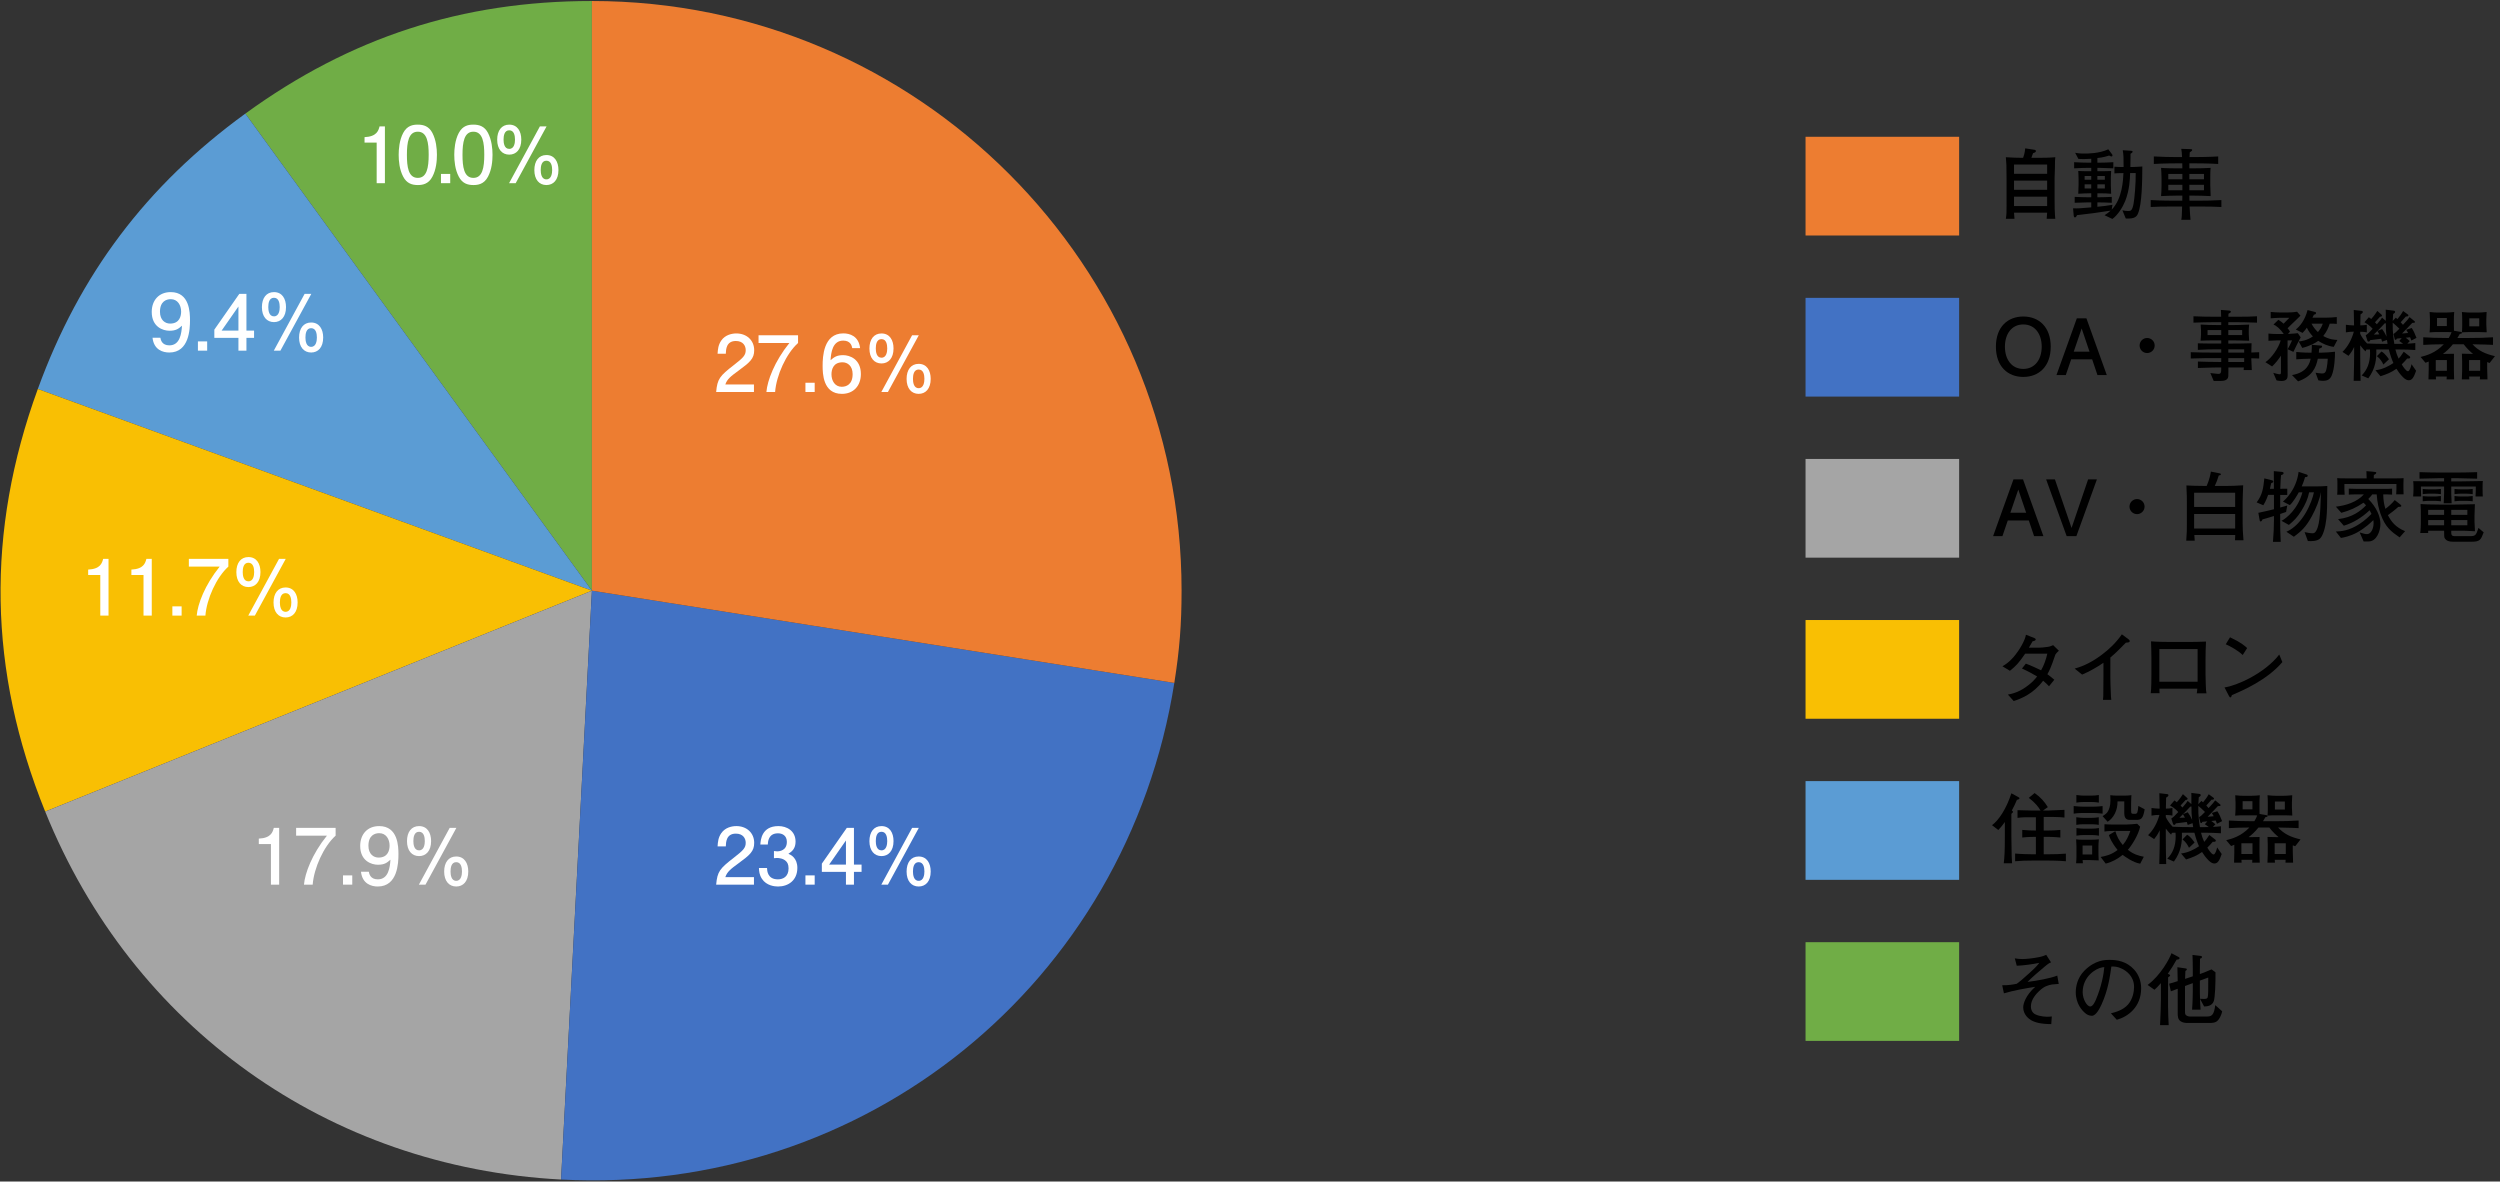 <?xml version="1.0" encoding="UTF-8"?>
<!-- Generated by Pixelmator Pro 3.6.5 -->
<svg width="438" height="207" viewBox="0 0 438 207" xmlns="http://www.w3.org/2000/svg">
    <rect x="0" y="0" width="438" height="207" fill="#333333" stroke="none"/>
    <g id="7">
        <g id="g1">
            <g id="g2">
                <path id="path1" fill="#70ad46" stroke="none" d="M 103.703 103.487 L 42.98 19.906 C 61.397 6.527 80.938 0.177 103.703 0.177 L 103.703 103.487 Z"/>
            </g>
        </g>
        <g id="g3">
            <g id="g4">
                <path id="path2" fill="#5b9cd4" stroke="none" d="M 103.703 103.487 L 6.625 68.154 C 13.943 48.048 25.669 32.485 42.98 19.906 L 103.703 103.487 Z"/>
            </g>
        </g>
        <g id="g5">
            <g id="g6">
                <path id="path3" fill="#f9bf03" stroke="none" d="M 103.703 103.487 L 7.917 142.188 C -2.064 117.481 -2.487 93.192 6.625 68.154 L 103.703 103.487 Z"/>
            </g>
        </g>
        <g id="g7">
            <g id="g8">
                <path id="path4" fill="#a5a5a5" stroke="none" d="M 103.703 103.487 L 98.297 206.654 C 57.557 204.521 23.199 180.012 7.917 142.188 L 103.703 103.487 Z"/>
            </g>
        </g>
        <g id="g9">
            <g id="g10">
                <path id="path5" fill="#4272c4" stroke="none" d="M 103.703 103.487 L 205.74 119.648 C 197.394 172.339 151.57 209.447 98.297 206.654 L 103.703 103.487 Z"/>
            </g>
        </g>
        <g id="g11">
            <g id="g12">
                <path id="path6" fill="#ed7d31" stroke="none" d="M 103.703 103.487 L 103.703 0.177 C 160.76 0.177 207.012 46.431 207.012 103.487 C 207.012 109.364 206.66 113.843 205.741 119.648 L 103.703 103.487 Z"/>
            </g>
        </g>
        <g id="g13"/>
    </g>
    <g id="4">
        <path id="path7" fill="#4272c4" stroke="none" d="M 316.332 52.185 L 343.24 52.185 L 343.24 69.481 L 316.332 69.481 Z"/>
        <g id="g14">
            <path id="path8" fill="#000000" stroke="none" d="M 354.478 66.038 C 351.793 66.038 349.682 64.239 349.682 60.738 C 349.682 57.237 351.793 55.453 354.478 55.453 C 357.216 55.453 359.287 57.278 359.287 60.738 C 359.286 64.199 357.216 66.038 354.478 66.038 Z M 354.478 56.843 C 352.448 56.843 351.262 58.504 351.262 60.739 C 351.262 62.974 352.448 64.635 354.478 64.635 C 356.521 64.635 357.707 62.973 357.707 60.739 C 357.707 58.505 356.521 56.843 354.478 56.843 Z"/>
            <path id="path9" fill="#000000" stroke="none" d="M 367.474 65.711 L 366.547 62.959 L 362.869 62.959 L 361.929 65.711 L 360.294 65.711 L 363.863 55.767 L 365.539 55.767 L 369.108 65.711 L 367.474 65.711 Z M 364.708 57.551 L 363.318 61.611 L 366.084 61.611 L 364.708 57.551 Z"/>
            <path id="path10" fill="#000000" stroke="none" d="M 377.5 60.534 C 377.5 61.269 376.9 61.855 376.179 61.855 C 375.444 61.855 374.858 61.255 374.858 60.534 C 374.858 59.799 375.458 59.213 376.179 59.213 C 376.887 59.213 377.5 59.785 377.5 60.534 Z"/>
            <path id="path11" fill="#000000" stroke="none" d="M 394.434 62.769 L 394.434 62.987 C 394.434 63.246 394.489 64.445 394.516 64.84 L 393.085 64.84 C 393.112 64.622 393.112 64.554 393.126 64.377 L 390.415 64.377 C 390.401 64.622 390.429 65.712 390.401 65.93 C 390.333 66.679 389.515 66.734 389.147 66.734 L 387.839 66.734 L 387.253 65.358 C 387.472 65.372 388.439 65.508 388.643 65.508 C 389.161 65.508 389.161 65.222 389.161 64.377 C 388.29 64.377 387.69 64.377 385.074 64.473 L 385.074 63.342 C 385.838 63.369 387.418 63.423 389.161 63.423 L 389.161 62.742 L 387.771 62.742 C 386.75 62.742 386.014 62.742 383.821 62.81 L 383.821 61.706 C 385.142 61.773 386.927 61.773 387.771 61.773 L 389.161 61.773 L 389.161 61.202 L 388.126 61.202 C 387.077 61.202 386.682 61.216 385.061 61.297 L 385.061 60.152 C 385.333 60.152 385.443 60.152 386.464 60.179 C 386.914 60.193 387.568 60.193 388.167 60.193 L 389.161 60.193 L 389.161 59.634 L 388.508 59.634 C 387.159 59.634 386.532 59.648 385.538 59.689 C 385.578 59.389 385.619 58.695 385.619 58.613 L 385.619 57.919 C 385.619 57.796 385.565 56.992 385.552 56.856 C 386.45 56.91 387.24 56.951 388.575 56.951 L 389.161 56.951 L 389.161 56.447 L 387.976 56.447 C 386.749 56.447 385.524 56.488 384.297 56.529 L 384.297 55.412 C 385.673 55.467 386.545 55.494 387.976 55.494 L 389.147 55.494 C 389.147 55.248 389.107 54.458 389.107 54.295 L 390.591 54.417 C 390.741 54.431 390.85 54.513 390.85 54.622 C 390.85 54.771 390.605 54.881 390.428 54.962 C 390.414 55.316 390.414 55.344 390.414 55.494 L 391.722 55.494 C 393.398 55.494 394.406 55.48 395.427 55.412 L 395.427 56.529 C 393.792 56.474 392.621 56.447 391.722 56.447 L 390.401 56.447 L 390.401 56.951 L 390.905 56.951 C 391.681 56.951 392.172 56.951 394.051 56.869 C 393.997 57.319 393.984 57.782 393.984 57.823 L 393.984 58.572 C 393.984 58.654 394.038 59.512 394.051 59.703 C 392.553 59.648 391.899 59.635 390.728 59.635 L 390.401 59.635 L 390.401 60.194 L 390.905 60.194 C 391.872 60.194 392.908 60.194 394.474 60.139 C 394.447 61.134 394.433 61.501 394.433 61.76 C 394.815 61.747 395.427 61.734 395.809 61.706 L 395.809 62.81 C 395.592 62.81 394.624 62.782 394.434 62.769 Z M 389.161 57.823 L 386.764 57.823 L 386.764 58.709 L 389.161 58.709 L 389.161 57.823 Z M 392.826 57.823 L 390.401 57.823 L 390.401 58.709 L 392.826 58.709 L 392.826 57.823 Z M 393.181 61.202 L 390.402 61.202 L 390.402 61.773 L 393.181 61.773 L 393.181 61.202 Z M 393.181 62.741 L 390.402 62.741 L 390.402 63.422 L 393.181 63.422 L 393.181 62.741 Z"/>
            <path id="path12" fill="#000000" stroke="none" d="M 402.58 60.058 L 402.308 60.603 C 402.131 60.957 401.94 61.393 401.804 61.652 L 400.796 61.189 C 401.109 60.63 401.3 60.249 401.572 59.635 L 400.782 59.635 L 400.782 63.028 C 400.782 63.464 400.809 65.384 400.796 65.78 C 400.782 66.134 400.755 66.747 399.72 66.747 C 399.693 66.747 399.079 66.72 398.848 66.639 L 398.276 65.317 C 398.384 65.358 399.175 65.576 399.407 65.576 C 399.625 65.576 399.625 65.454 399.625 65.031 L 399.625 62.306 C 399.243 62.878 398.739 63.574 398.072 64.201 L 396.9 63.451 C 397.976 62.743 399.202 60.972 399.584 59.637 L 398.943 59.637 C 398.684 59.637 397.69 59.678 397.431 59.705 L 397.431 58.438 C 397.88 58.479 398.248 58.519 398.929 58.519 L 400.115 58.519 C 399.529 57.648 398.794 57.035 398.317 56.858 L 399.175 56.027 C 399.556 56.245 399.883 56.531 400.087 56.708 C 400.251 56.545 400.959 55.836 401.096 55.673 L 399.624 55.673 C 399.147 55.673 398.316 55.728 397.826 55.769 L 397.826 54.652 C 398.411 54.706 398.997 54.747 399.583 54.747 L 400.673 54.747 C 401.163 54.747 401.831 54.72 402.444 54.611 L 403.043 55.305 C 402.907 55.442 402.335 56 402.212 56.122 L 401.694 56.612 C 401.613 56.68 401.313 56.98 401.245 57.049 L 400.782 57.512 C 401.027 57.798 401.054 57.825 401.204 58.112 L 400.85 58.507 C 401.995 58.44 402.118 58.426 402.58 58.371 L 403.084 59.106 C 403.043 59.199 402.662 59.894 402.58 60.058 Z M 408.52 65.779 C 408.22 66.473 407.785 66.718 406.981 66.718 C 406.885 66.718 406.518 66.718 406.177 66.637 L 405.687 65.302 C 405.877 65.328 406.518 65.438 406.817 65.438 C 407.281 65.438 407.417 65.22 407.512 64.961 C 407.553 64.852 407.757 64.171 407.825 62.849 L 406.081 62.849 C 405.754 64.484 405.06 65.955 402.621 66.814 L 401.558 65.71 C 404.283 65.247 404.677 63.53 404.828 62.849 L 404.583 62.849 C 403.752 62.849 402.962 62.904 402.308 62.958 L 402.308 61.664 C 403.412 61.786 404.515 61.786 404.556 61.786 L 404.978 61.786 C 405.033 61.078 405.033 60.737 405.033 60.41 L 406.477 60.533 C 406.708 60.547 406.831 60.533 406.831 60.71 C 406.831 60.901 406.613 60.982 406.313 61.092 C 406.286 61.446 406.272 61.582 406.259 61.786 L 406.695 61.786 C 407.499 61.786 408.302 61.705 409.092 61.623 C 409.105 62.482 409.01 64.621 408.52 65.779 Z M 408.874 60.766 C 407.894 60.658 406.98 60.248 406.149 59.717 C 405.727 60.044 404.759 60.603 403.356 60.956 L 402.73 59.826 C 403.166 59.785 404.132 59.676 405.222 58.94 C 404.936 58.64 404.473 58.095 404.159 57.414 C 403.928 57.755 403.723 58 403.41 58.327 L 402.224 57.727 C 402.906 57.196 403.819 56.147 404.282 54.322 L 405.562 54.649 C 405.685 54.676 405.766 54.703 405.766 54.853 C 405.766 55.071 405.521 55.112 405.399 55.125 C 405.358 55.207 405.221 55.479 405.14 55.656 L 407.469 55.656 C 408.11 55.656 408.763 55.615 409.404 55.547 L 409.404 56.746 C 408.955 56.705 408.859 56.705 408.165 56.705 C 407.96 57.346 407.66 58.095 407.034 58.871 C 408.165 59.512 409.077 59.539 409.513 59.553 L 408.874 60.766 Z M 404.978 56.706 C 405.25 57.224 405.578 57.686 406.095 58.178 C 406.491 57.728 406.763 57.265 406.953 56.706 L 404.978 56.706 Z"/>
            <path id="path13" fill="#000000" stroke="none" d="M 422.47 59.662 C 422.429 59.54 422.415 59.499 422.252 59.09 C 421.815 59.131 421.775 59.145 421.476 59.172 C 421.639 59.281 421.871 59.458 422.198 59.758 L 421.762 60.207 C 422.239 60.193 422.701 60.152 423.164 60.099 L 423.164 61.325 C 422.429 61.257 421.08 61.229 420.304 61.229 L 419.677 61.229 C 419.814 61.801 419.963 62.251 420.236 62.837 C 420.481 62.565 420.659 62.359 421.135 61.624 L 422.198 62.455 C 422.239 62.496 422.266 62.537 422.266 62.618 C 422.266 62.877 421.857 62.823 421.735 62.809 C 421.476 63.109 421.176 63.476 420.781 63.844 C 420.904 64.048 421.504 65.042 421.871 65.042 C 422.143 65.042 422.389 64.361 422.498 63.803 L 423.302 64.961 C 422.906 66.118 422.594 66.623 422.022 66.623 C 421.736 66.623 421.436 66.5 421.013 66.092 C 420.482 65.561 420.128 65.042 419.856 64.607 C 418.929 65.261 418.208 65.547 417.063 65.915 L 416.177 64.866 C 417.404 64.744 418.602 64.103 419.324 63.599 C 419.133 63.19 418.793 62.318 418.52 61.228 L 416.327 61.228 C 416.381 62.876 416.204 64.539 414.924 66.283 L 413.766 65.779 C 414.693 64.839 415.238 63.64 415.238 61.814 C 415.238 61.569 415.224 61.392 415.211 61.228 C 415.115 61.228 414.693 61.242 414.584 61.242 L 414.435 61.569 C 414.189 61.324 413.89 61.024 413.508 60.506 L 413.508 62.236 C 413.508 63.734 413.535 65.219 413.576 66.717 L 412.363 66.717 C 412.431 64.102 412.445 63.298 412.445 62.195 L 412.445 60.792 C 412.091 61.541 411.818 61.909 411.464 62.345 L 410.401 61.651 C 411.396 60.683 412.022 59.444 412.39 58.109 C 412.008 58.109 411.463 58.136 411 58.231 L 411 56.896 C 411.286 56.951 411.981 57.005 412.227 57.005 L 412.431 57.005 C 412.417 56.092 412.404 55.207 412.376 54.308 L 413.807 54.471 C 413.903 54.485 413.97 54.553 413.97 54.649 C 413.97 54.771 413.915 54.867 413.562 55.085 C 413.535 56.23 413.535 56.365 413.521 57.006 C 413.67 57.006 414.229 56.992 414.666 56.897 L 414.666 58.232 C 414.188 58.124 413.617 58.124 413.508 58.124 L 413.508 58.492 C 413.712 58.941 414.149 59.608 414.707 60.18 C 415.538 60.235 417.322 60.248 417.771 60.248 L 418.302 60.248 C 418.235 59.826 418.207 59.689 418.194 59.554 L 417.349 59.867 C 417.294 59.677 417.267 59.608 417.185 59.349 C 416.913 59.39 415.564 59.554 415.265 59.594 C 415.169 59.772 415.142 59.854 414.979 59.854 C 414.842 59.854 414.788 59.731 414.774 59.704 L 414.474 58.737 C 414.856 58.492 415.019 58.328 415.687 57.606 C 415.591 57.497 415.087 56.911 414.256 56.461 L 415.019 55.575 C 415.197 55.698 415.291 55.766 415.442 55.888 C 416.042 55.207 416.314 54.771 416.505 54.471 L 417.254 55.139 C 417.295 55.166 417.322 55.207 417.322 55.275 C 417.322 55.48 417.077 55.48 416.981 55.494 C 416.614 55.916 416.15 56.42 416.095 56.461 C 416.204 56.57 416.273 56.638 416.422 56.815 C 417.008 56.161 417.158 55.929 417.335 55.657 L 417.989 56.216 L 417.989 54.703 C 417.989 54.581 417.975 54.472 417.975 54.254 L 419.405 54.431 C 419.446 54.431 419.624 54.458 419.624 54.65 C 419.624 54.786 419.501 54.881 419.283 55.017 C 419.242 55.44 419.215 55.793 419.201 56.23 L 419.746 55.658 C 419.909 55.78 419.95 55.821 420.032 55.903 C 420.4 55.467 420.726 55.031 421.026 54.486 L 421.898 55.127 C 421.953 55.168 421.953 55.195 421.953 55.235 C 421.953 55.385 421.79 55.481 421.517 55.44 C 421.108 55.917 420.7 56.366 420.604 56.461 C 420.726 56.584 420.835 56.706 420.999 56.91 C 421.763 56.093 421.912 55.916 422.157 55.561 L 423.029 56.27 C 423.07 56.297 423.097 56.337 423.097 56.419 C 423.097 56.569 422.919 56.569 422.633 56.569 C 422.538 56.65 422.484 56.718 421.993 57.236 C 421.107 58.149 421.012 58.244 420.835 58.435 C 421.476 58.38 421.543 58.38 421.898 58.339 C 421.735 58.039 421.694 57.971 421.571 57.767 L 422.539 57.467 C 422.852 57.957 423.07 58.394 423.37 59.197 L 422.47 59.662 Z M 416.517 57.986 C 416.149 58.354 416.121 58.368 415.89 58.613 C 416.135 58.613 416.162 58.613 416.858 58.586 C 416.721 58.313 416.639 58.191 416.517 57.986 Z M 417.565 63.872 C 417.388 63.476 417.061 62.877 416.434 62.4 L 417.238 61.583 C 417.838 61.896 418.396 62.728 418.546 62.945 L 417.565 63.872 Z M 418.001 56.638 C 417.961 56.638 417.811 56.652 417.783 56.665 C 417.702 56.747 417.634 56.815 417.034 57.469 C 417.02 57.483 416.612 57.892 416.53 57.973 L 417.347 57.647 C 417.565 57.947 417.81 58.3 418.123 58.996 C 418.015 58.014 418.001 57.741 418.001 56.638 Z M 420.345 59.744 L 420.781 59.24 C 420.577 59.254 420.087 59.308 419.923 59.321 C 419.842 59.485 419.801 59.54 419.705 59.54 C 419.624 59.54 419.569 59.472 419.556 59.417 L 419.338 58.518 C 419.664 58.3 419.746 58.232 420.373 57.592 C 419.977 57.183 419.528 56.802 419.201 56.529 C 419.16 58.272 419.391 59.662 419.487 60.248 L 420.277 60.248 C 420.373 60.248 420.822 60.234 421.026 60.234 C 420.645 59.948 420.549 59.866 420.345 59.744 Z"/>
            <path id="path14" fill="#000000" stroke="none" d="M 436.175 63.6 C 435.916 63.504 435.862 63.477 435.752 63.436 L 435.752 64.499 C 435.752 65.018 435.793 65.943 435.807 66.475 L 434.472 66.475 C 434.486 66.189 434.486 66.162 434.499 65.971 L 432.592 65.971 C 432.606 66.08 432.619 66.367 432.633 66.475 L 431.312 66.475 C 431.352 65.576 431.366 65.385 431.366 64.991 L 431.366 63.206 C 431.366 63.165 431.352 62.443 431.326 61.967 C 432.879 62.008 432.974 62.008 433.273 62.008 C 432.851 61.654 432.21 61.081 431.638 60.319 L 429.744 60.319 C 429.104 61.123 428.464 61.668 428.001 62.008 C 428.573 62.008 428.709 62.008 429.936 61.981 C 429.936 62.103 429.922 62.744 429.922 63.261 L 429.922 64.786 C 429.922 65.386 429.936 65.836 429.963 66.475 L 428.641 66.475 C 428.641 66.407 428.668 66.067 428.668 65.971 L 426.761 65.971 C 426.775 66.271 426.775 66.312 426.788 66.475 L 425.467 66.475 C 425.494 65.93 425.508 65.304 425.508 64.746 L 425.508 63.343 C 425.426 63.384 425.14 63.492 424.949 63.561 L 424.091 62.54 C 425.059 62.295 426.68 61.872 428.151 60.319 C 426.135 60.346 425.89 60.346 424.554 60.427 L 424.554 59.09 C 425.658 59.158 426.911 59.213 428.627 59.213 L 429.023 59.213 C 429.105 59.063 429.364 58.654 429.513 58.192 C 429.2 58.192 428.913 58.178 428.696 58.178 L 427.02 58.178 C 426.707 58.178 426.394 58.178 425.658 58.232 C 425.685 57.851 425.726 57.551 425.726 56.938 L 425.726 55.93 C 425.726 55.548 425.699 55.044 425.671 54.663 C 426.271 54.744 426.829 54.758 427.074 54.758 L 428.491 54.758 C 429.05 54.758 429.608 54.703 429.976 54.663 C 429.921 55.208 429.921 55.767 429.921 55.93 L 429.921 57.006 C 429.921 57.265 429.921 57.578 429.935 57.946 L 431.12 58.15 C 431.298 58.177 431.339 58.272 431.339 58.313 C 431.339 58.436 431.175 58.463 430.957 58.503 C 430.726 58.899 430.657 59.035 430.534 59.212 L 432.66 59.212 C 434.036 59.212 435.412 59.185 436.774 59.089 L 436.774 60.424 C 435.82 60.37 435.547 60.37 433.177 60.316 C 434.24 61.461 435.384 61.992 437.114 62.4 L 436.175 63.6 Z M 428.695 63.082 L 426.747 63.082 L 426.747 64.962 L 428.695 64.962 L 428.695 63.082 Z M 428.682 55.712 L 426.966 55.712 L 426.966 57.129 L 428.682 57.129 L 428.682 55.712 Z M 434.376 58.178 L 432.674 58.178 C 432.21 58.178 431.951 58.192 431.325 58.232 C 431.351 57.906 431.379 57.606 431.379 57.183 L 431.379 55.93 C 431.379 55.576 431.365 55.126 431.325 54.663 C 431.91 54.73 432.455 54.758 432.741 54.758 L 434.172 54.758 C 434.513 54.758 434.813 54.744 435.657 54.663 C 435.63 55.112 435.602 55.589 435.602 55.93 L 435.602 56.829 C 435.602 57.088 435.643 57.755 435.67 58.219 C 435.017 58.191 434.826 58.178 434.376 58.178 Z M 434.526 63.082 L 432.578 63.082 L 432.578 64.962 L 434.526 64.962 L 434.526 63.082 Z M 434.362 55.767 L 432.619 55.767 L 432.619 57.169 L 434.362 57.169 L 434.362 55.767 Z"/>
        </g>
        <path id="path15" fill="#ed7d31" stroke="none" d="M 316.332 23.964 L 343.24 23.964 L 343.24 41.26 L 316.332 41.26 Z"/>
        <g id="g15">
            <path id="path16" fill="#000000" stroke="none" d="M 358.578 38.334 C 358.604 38.075 358.632 37.748 358.659 37.258 L 352.856 37.258 C 352.923 38.184 352.937 38.279 352.937 38.334 L 351.425 38.334 C 351.466 38.007 351.52 37.734 351.533 37.34 C 351.56 36.931 351.547 35.106 351.547 34.724 L 351.547 31.25 C 351.547 28.784 351.52 28.743 351.425 27.545 C 352.869 27.626 353.032 27.64 354.449 27.653 C 354.557 27.367 354.749 26.808 354.816 25.991 L 356.397 26.236 C 356.56 26.263 356.683 26.277 356.683 26.481 C 356.683 26.577 356.656 26.645 356.519 26.713 C 356.464 26.739 356.247 26.821 356.192 26.835 C 356.015 27.298 355.988 27.353 355.892 27.652 L 356.914 27.652 C 357.908 27.652 359.121 27.638 360.088 27.544 C 360.047 28.007 360.02 28.225 360.02 29.478 C 360.02 29.791 360.006 30.432 359.979 30.732 C 359.965 30.868 359.965 31.004 359.965 31.099 L 359.965 34.832 C 359.965 35.404 359.965 36.112 359.979 36.561 C 360.02 37.651 360.047 37.937 360.088 38.332 L 358.578 38.332 Z M 358.659 28.825 L 352.856 28.825 L 352.856 30.446 L 358.659 30.446 L 358.659 28.825 Z M 358.659 31.645 L 352.856 31.645 L 352.856 33.253 L 358.659 33.253 L 358.659 31.645 Z M 358.659 34.451 L 352.856 34.451 L 352.856 36.1 L 358.659 36.1 L 358.659 34.451 Z"/>
            <path id="path17" fill="#000000" stroke="none" d="M 374.585 37.394 C 374.367 37.912 374.054 38.375 372.433 38.28 L 371.847 36.849 C 372.201 36.917 372.514 36.972 372.841 36.972 C 373.305 36.972 373.564 36.917 373.795 35.719 C 373.972 34.765 374.203 32.095 374.176 30.323 L 373.196 30.323 C 373.169 31.372 373.1 33.279 372.338 35.214 C 371.875 36.359 371.044 37.666 370.09 38.361 L 368.714 37.707 C 369.014 37.503 369.341 37.312 369.777 36.903 C 367.244 37.299 366.385 37.407 363.892 37.693 C 363.824 37.871 363.715 38.089 363.538 38.089 C 363.389 38.089 363.334 37.966 363.32 37.83 L 363.198 36.495 C 363.974 36.535 364.519 36.495 366.386 36.331 L 366.386 35.459 L 365.773 35.459 C 365.365 35.459 364.275 35.486 363.485 35.527 L 363.485 34.492 C 364.234 34.533 365.269 34.56 365.773 34.56 L 366.386 34.56 L 366.386 33.865 L 366.127 33.865 C 365.678 33.865 364.547 33.906 364.11 33.947 C 364.137 33.606 364.165 32.775 364.165 32.394 L 364.165 31.372 C 364.165 31.154 364.138 30.215 364.11 29.956 C 364.451 29.983 365.459 29.997 365.868 29.997 L 366.386 29.997 L 366.386 29.411 L 365.745 29.411 C 365.527 29.411 364.451 29.425 363.389 29.492 L 363.389 28.416 C 364.165 28.471 365.242 28.498 365.745 28.498 L 366.386 28.498 L 366.386 27.817 C 365.786 27.843 365.432 27.871 365.092 27.871 C 364.806 27.871 364.41 27.857 364.138 27.844 L 363.566 26.768 C 363.92 26.836 364.383 26.905 365.146 26.905 C 365.828 26.905 367.817 26.891 369.37 26.156 L 370.051 27.054 C 370.078 27.095 370.106 27.163 370.106 27.232 C 370.106 27.327 370.065 27.409 369.929 27.409 C 369.779 27.409 369.588 27.286 369.52 27.246 C 369.302 27.327 368.404 27.613 367.463 27.682 L 367.463 28.499 L 367.912 28.499 C 368.403 28.499 369.466 28.472 370.256 28.417 L 370.256 29.493 C 369.533 29.453 368.376 29.412 367.912 29.412 L 367.463 29.412 L 367.463 29.998 L 367.885 29.998 C 368.471 29.998 369.452 29.984 369.874 29.957 C 369.86 30.229 369.819 30.965 369.819 31.061 L 369.819 32.463 C 369.819 32.695 369.86 33.499 369.874 33.948 C 369.274 33.893 368.676 33.866 367.776 33.866 L 367.463 33.866 L 367.463 34.561 L 367.694 34.561 C 368.171 34.561 369.22 34.534 369.983 34.493 L 369.983 35.528 C 369.274 35.487 368.143 35.46 367.694 35.46 L 367.463 35.46 L 367.463 36.224 C 368.403 36.128 369.316 36.033 370.106 35.883 L 369.97 36.728 C 371.836 34.821 371.972 31.538 372.027 30.325 C 371.251 30.325 370.774 30.352 370.447 30.38 L 370.447 29.208 C 370.843 29.249 371.496 29.263 372.054 29.263 C 372.054 27.697 372.054 27.138 371.905 26.321 L 373.403 26.417 C 373.526 26.431 373.634 26.458 373.634 26.594 C 373.634 26.717 373.416 26.853 373.267 26.948 L 373.267 27.425 C 373.267 27.711 373.24 29.005 373.24 29.264 L 373.512 29.264 C 373.907 29.264 374.602 29.209 375.337 29.169 C 375.32 31.577 375.293 35.691 374.585 37.394 Z M 366.384 30.841 L 365.226 30.841 L 365.226 31.495 L 366.384 31.495 L 366.384 30.841 Z M 366.384 32.299 L 365.226 32.299 L 365.226 33.021 L 366.384 33.021 L 366.384 32.299 Z M 368.768 30.841 L 367.46 30.841 L 367.46 31.495 L 368.768 31.495 L 368.768 30.841 Z M 368.768 32.299 L 367.46 32.299 L 367.46 33.021 L 368.768 33.021 L 368.768 32.299 Z"/>
            <path id="path18" fill="#000000" stroke="none" d="M 385.033 36.182 L 383.617 36.182 C 383.644 36.972 383.712 37.707 383.78 38.511 L 382.159 38.511 C 382.255 38.007 382.255 37.817 382.308 36.182 L 380.959 36.182 C 379.079 36.182 377.962 36.196 376.805 36.264 L 376.805 35.051 C 378.521 35.16 380.755 35.16 380.959 35.16 L 382.335 35.16 C 382.349 34.751 382.349 34.71 382.349 34.274 L 381.232 34.274 C 380.81 34.274 379.23 34.315 378.617 34.355 C 378.658 34.042 378.699 33.198 378.699 32.571 L 378.699 31.154 C 378.699 30.623 378.644 29.711 378.617 29.411 C 379.189 29.478 381.001 29.492 381.151 29.492 L 382.349 29.492 C 382.349 29.179 382.349 28.933 382.335 28.621 L 381.109 28.621 C 381.095 28.621 378.957 28.621 377.349 28.729 L 377.349 27.408 C 378.561 27.49 380.468 27.517 381.109 27.517 L 382.295 27.517 C 382.254 26.672 382.24 26.59 382.158 26.073 L 383.765 26.128 C 383.996 26.142 384.065 26.142 384.065 26.277 C 384.065 26.4 384.024 26.427 383.643 26.7 C 383.629 26.822 383.616 27.245 383.602 27.517 L 384.828 27.517 C 385.128 27.517 387.185 27.503 388.629 27.408 L 388.629 28.729 C 387.049 28.621 384.965 28.621 384.828 28.621 L 383.575 28.621 L 383.575 29.492 L 384.324 29.492 C 385.196 29.492 386.653 29.465 387.307 29.411 C 387.239 29.819 387.239 30.732 387.239 31.209 L 387.239 32.436 C 387.239 32.749 387.28 34.071 387.307 34.356 C 386.735 34.302 384.651 34.275 384.474 34.275 L 383.575 34.275 C 383.575 34.575 383.575 35.051 383.589 35.161 L 385.032 35.161 C 386.422 35.161 387.798 35.134 389.187 35.052 L 389.187 36.265 C 387.99 36.195 386.832 36.182 385.033 36.182 Z M 382.35 30.474 L 379.884 30.474 L 379.884 31.413 L 382.35 31.413 L 382.35 30.474 Z M 382.35 32.381 L 379.884 32.381 L 379.884 33.334 L 382.35 33.334 L 382.35 32.381 Z M 386.137 30.474 L 383.576 30.474 L 383.576 31.413 L 386.137 31.413 L 386.137 30.474 Z M 386.137 32.381 L 383.576 32.381 L 383.576 33.334 L 386.137 33.334 L 386.137 32.381 Z"/>
        </g>
        <path id="path19" fill="#a5a5a5" stroke="none" d="M 316.332 80.407 L 343.24 80.407 L 343.24 97.702 L 316.332 97.702 Z"/>
        <g id="g16">
            <path id="path20" fill="#000000" stroke="none" d="M 356.371 93.932 L 355.444 91.18 L 351.766 91.18 L 350.826 93.932 L 349.191 93.932 L 352.76 83.988 L 354.436 83.988 L 358.005 93.932 L 356.371 93.932 Z M 353.605 85.771 L 352.215 89.831 L 354.981 89.831 L 353.605 85.771 Z"/>
            <path id="path21" fill="#000000" stroke="none" d="M 363.782 93.932 L 362.079 93.932 L 358.482 83.988 L 360.022 83.988 L 362.937 92.502 L 365.838 83.988 L 367.378 83.988 L 363.782 93.932 Z"/>
            <path id="path22" fill="#000000" stroke="none" d="M 375.729 88.755 C 375.729 89.49 375.129 90.076 374.408 90.076 C 373.673 90.076 373.087 89.476 373.087 88.755 C 373.087 88.02 373.687 87.434 374.408 87.434 C 375.116 87.434 375.729 88.006 375.729 88.755 Z"/>
            <path id="path23" fill="#000000" stroke="none" d="M 391.573 94.653 C 391.573 94.504 391.6 93.849 391.614 93.727 L 384.448 93.727 C 384.462 93.876 384.516 94.585 384.516 94.721 L 383.031 94.721 C 383.14 93.141 383.14 93.032 383.14 91.642 L 383.14 88.033 C 383.14 87.038 383.14 86.97 383.058 85.05 C 383.916 85.09 384.706 85.131 385.933 85.131 L 386.614 85.131 C 387.118 83.96 387.268 83.102 387.349 82.625 L 388.916 82.938 C 389.011 82.952 389.093 83.006 389.093 83.088 C 389.093 83.237 388.971 83.265 388.725 83.306 C 388.535 83.947 388.303 84.586 388.031 85.131 L 390.306 85.131 C 391.11 85.131 391.41 85.117 393.003 85.023 C 392.989 85.323 392.948 86.617 392.935 86.876 C 392.935 87.094 392.908 87.503 392.908 87.939 L 392.908 91.63 C 392.908 92.257 392.949 93.551 393.058 94.654 L 391.573 94.654 Z M 391.601 86.33 L 384.408 86.33 L 384.408 88.809 L 391.601 88.809 L 391.601 86.33 Z M 391.601 90.049 L 384.408 90.049 L 384.408 92.597 L 391.601 92.597 L 391.601 90.049 Z"/>
            <path id="path24" fill="#000000" stroke="none" d="M 400.523 89.695 C 400.374 89.762 399.637 89.994 399.488 90.049 L 399.488 91.003 C 399.488 92.27 399.502 93.687 399.584 94.94 L 398.222 94.94 C 398.344 93.51 398.399 92.148 398.399 90.962 L 398.399 90.403 C 397.513 90.675 396.86 90.88 396.382 91.003 C 396.315 91.18 396.246 91.357 396.056 91.357 C 395.974 91.357 395.919 91.344 395.865 91.003 L 395.661 89.845 C 395.879 89.79 396.751 89.614 397.037 89.545 C 397.378 89.477 397.976 89.314 398.399 89.218 L 398.399 86.698 L 397.378 86.698 C 397.31 86.888 397.01 87.788 396.533 88.523 L 395.361 88.019 C 396.41 86.657 396.533 85.457 396.71 83.809 L 398.059 84.15 C 398.155 84.177 398.277 84.232 398.277 84.354 C 398.277 84.518 398.114 84.585 397.91 84.667 C 397.814 85.076 397.76 85.349 397.692 85.634 L 398.386 85.634 C 398.386 83.196 398.386 83.019 398.372 82.542 L 399.816 82.678 C 399.938 82.692 400.088 82.733 400.088 82.897 C 400.088 83.074 399.924 83.156 399.638 83.251 C 399.571 83.905 399.571 84.109 399.502 85.635 C 399.706 85.635 400.551 85.622 400.728 85.622 L 400.728 86.712 L 399.489 86.712 L 399.489 88.918 C 399.679 88.864 400.552 88.605 400.728 88.564 L 400.523 89.695 Z M 407.58 90.866 C 407.417 92.433 406.994 93.863 406.463 94.353 C 405.932 94.844 404.938 94.831 404.338 94.79 L 403.766 93.224 C 404.216 93.319 404.72 93.428 405.128 93.428 C 405.387 93.428 405.728 93.414 406.082 92.324 C 406.559 90.907 406.6 87.161 406.613 86.261 L 406.6 86.261 C 406.422 87.474 405.755 89.136 405.006 90.498 C 403.943 92.433 403.112 93.113 401.886 94.04 L 400.578 93.168 C 403.479 91.888 405.047 87.991 405.4 86.261 L 404.555 86.261 C 404.365 87.324 403.874 88.4 403.247 89.422 C 402.443 90.73 401.885 91.22 401.013 91.969 L 399.719 91.247 C 400.536 90.851 402.594 89.203 403.384 86.261 L 402.743 86.261 C 402.512 86.698 401.735 88.019 401.177 88.495 L 399.964 87.868 C 400.332 87.623 402.334 85.77 402.716 82.664 L 404.106 83.128 C 404.202 83.155 404.31 83.209 404.31 83.346 C 404.31 83.577 404.051 83.591 403.847 83.591 C 403.643 84.326 403.357 85.008 403.261 85.212 L 406.149 85.212 C 406.64 85.212 406.885 85.198 407.744 85.144 C 407.717 88.769 407.717 89.449 407.58 90.866 Z"/>
            <path id="path25" fill="#000000" stroke="none" d="M 420.413 94.149 C 418.969 93.155 417.892 92.378 417.075 90.035 C 416.762 89.15 416.503 88.087 416.394 86.616 L 415.618 86.616 C 415.481 86.806 415.332 87.024 414.923 87.42 C 416.367 88.892 417.048 90.472 417.048 91.807 C 417.048 93.033 416.381 94.859 415.005 94.859 C 414.801 94.859 414.311 94.873 414.106 94.859 L 413.412 93.278 C 414.039 93.497 414.42 93.578 414.706 93.578 C 415.388 93.578 415.851 92.625 415.851 91.671 C 415.851 91.412 415.824 91.235 415.81 91.126 C 415.456 91.48 414.352 92.529 412.99 93.278 C 411.682 93.987 410.606 94.164 410.13 94.246 L 409.244 93.129 C 410.184 93.088 411.588 92.98 413.386 91.794 C 414.353 91.167 414.993 90.526 415.484 90.036 C 415.335 89.71 415.239 89.546 415.157 89.396 C 413.863 90.622 412.338 91.589 410.635 92.107 L 409.627 90.949 C 412.12 90.663 413.536 89.559 414.531 88.538 C 414.313 88.279 414.19 88.17 414.081 88.075 C 412.801 88.946 411.697 89.437 410.199 89.846 L 409.245 88.77 C 411.003 88.566 412.937 87.966 414.149 86.618 L 412.923 86.618 C 412.269 86.618 411.942 86.632 411.506 86.659 L 411.506 85.61 C 411.983 85.636 412.5 85.65 412.923 85.65 L 417.677 85.65 C 418.127 85.65 418.808 85.65 419.094 85.61 L 419.094 86.659 C 418.549 86.618 418.059 86.618 417.541 86.618 C 417.568 87.667 417.677 88.335 417.922 89.152 C 418.359 88.839 419.121 88.184 419.557 87.612 L 420.32 88.212 C 420.457 88.321 420.716 88.512 420.716 88.621 C 420.716 88.811 420.43 88.811 420.171 88.811 C 419.653 89.315 418.673 90.023 418.359 90.255 C 418.985 91.44 419.68 92.353 421.37 93.061 L 420.413 94.149 Z M 419.813 86.603 C 419.84 86.303 419.854 85.976 419.854 85.69 L 419.854 84.792 L 410.741 84.792 L 410.741 85.745 C 410.741 86.072 410.755 86.372 410.781 86.672 L 409.473 86.672 C 409.514 86.318 409.514 85.908 409.514 85.555 L 409.514 84.765 C 409.514 84.369 409.514 84.152 409.473 83.77 C 409.8 83.797 410.196 83.811 410.986 83.811 L 414.636 83.811 C 414.636 83.552 414.622 83.062 414.595 82.544 L 415.617 82.626 C 416.243 82.68 416.325 82.707 416.325 82.83 C 416.325 82.952 416.203 83.075 415.903 83.211 C 415.889 83.402 415.889 83.607 415.876 83.811 L 419.759 83.811 C 420.208 83.811 420.767 83.811 421.108 83.77 C 421.094 84.166 421.081 84.534 421.081 84.874 L 421.081 85.556 C 421.081 85.787 421.081 86.223 421.108 86.605 L 419.813 86.605 Z"/>
            <path id="path26" fill="#000000" stroke="none" d="M 433.709 86.984 C 433.75 86.602 433.764 85.634 433.764 85.24 L 429.459 85.24 L 429.459 86.507 C 429.459 86.766 429.514 87.938 429.527 88.169 L 428.137 88.169 C 428.178 87.569 428.205 86.752 428.205 86.507 L 428.205 85.24 L 424.144 85.24 C 424.158 85.526 424.158 86.738 424.185 86.984 L 422.782 86.984 C 422.823 86.547 422.85 86.044 422.85 85.485 C 422.85 84.967 422.823 84.599 422.795 84.299 C 424.09 84.313 426.229 84.34 426.678 84.34 L 426.882 84.34 L 428.204 84.34 L 428.204 83.781 L 427.264 83.781 C 426.664 83.781 425.057 83.822 423.899 83.863 L 423.899 82.72 C 424.935 82.761 426.461 82.788 427.264 82.788 L 430.629 82.788 C 431.337 82.788 432.876 82.761 433.993 82.72 L 433.993 83.865 C 432.958 83.824 431.296 83.783 430.629 83.783 L 429.457 83.783 L 429.457 84.342 L 430.982 84.342 C 431.623 84.342 434.429 84.274 434.988 84.274 C 434.961 84.574 434.947 84.819 434.947 85.61 C 434.947 86.427 434.974 86.686 434.988 86.986 L 433.709 86.986 Z M 432.933 94.912 L 429.787 94.912 C 428.983 94.912 428.601 94.708 428.37 94.381 C 428.207 94.163 428.207 93.945 428.207 92.979 L 425.482 92.979 L 425.414 92.979 C 425.4 93.074 425.414 93.346 425.414 93.387 L 424.024 93.387 C 424.106 92.965 424.132 91.902 424.132 91.78 L 424.132 90.5 C 424.132 89.369 424.132 89.083 424.078 88.307 C 424.99 88.348 425.249 88.402 427.497 88.402 L 430.018 88.402 C 430.29 88.402 430.44 88.402 431.735 88.375 C 433.206 88.349 433.37 88.335 433.601 88.335 C 433.601 88.648 433.533 90.147 433.533 90.323 L 433.533 91.44 C 433.533 91.685 433.588 92.775 433.615 93.075 C 431.98 92.98 431.802 92.98 430.863 92.98 L 429.46 92.98 L 429.46 93.347 C 429.46 93.919 429.787 93.933 430.087 93.933 L 432.648 93.933 C 433.738 93.933 433.779 93.81 434.228 92.489 L 435.141 93.265 C 434.622 94.626 434.499 94.912 432.933 94.912 Z M 426.598 86.493 L 425.508 86.493 C 425.318 86.493 424.827 86.52 424.459 86.575 L 424.459 85.662 C 424.786 85.703 425.195 85.73 425.508 85.73 L 426.598 85.73 C 426.653 85.73 427.007 85.73 427.648 85.662 L 427.648 86.575 C 427.334 86.534 426.83 86.493 426.598 86.493 Z M 426.598 87.747 L 425.508 87.747 C 425.318 87.747 424.827 87.774 424.459 87.828 L 424.459 86.916 C 424.786 86.957 425.195 86.984 425.508 86.984 L 426.598 86.984 C 426.653 86.984 427.007 86.984 427.648 86.902 L 427.648 87.828 C 427.334 87.788 426.83 87.747 426.598 87.747 Z M 428.206 89.327 L 425.413 89.327 L 425.413 90.199 L 428.206 90.199 L 428.206 89.327 Z M 428.206 91.111 L 425.413 91.111 L 425.413 92.024 L 428.206 92.024 L 428.206 91.111 Z M 432.279 89.327 L 429.459 89.327 L 429.459 90.199 L 432.279 90.199 L 432.279 89.327 Z M 432.279 91.111 L 429.459 91.111 L 429.459 92.024 L 432.279 92.024 L 432.279 91.111 Z M 432.17 86.493 L 431.08 86.493 C 430.89 86.493 430.398 86.52 430.031 86.575 L 430.031 85.662 C 430.372 85.703 430.78 85.73 431.08 85.73 L 432.17 85.73 C 432.211 85.73 432.592 85.73 433.219 85.662 L 433.219 86.575 C 432.905 86.534 432.401 86.493 432.17 86.493 Z M 432.17 87.747 L 431.08 87.747 C 430.89 87.747 430.398 87.774 430.031 87.828 L 430.031 86.902 C 430.372 86.943 430.78 86.984 431.08 86.984 L 432.17 86.984 C 432.211 86.984 432.592 86.984 433.219 86.902 L 433.219 87.828 C 432.905 87.788 432.401 87.747 432.17 87.747 Z"/>
        </g>
        <path id="path27" fill="#f9bf03" stroke="none" d="M 316.332 108.628 L 343.24 108.628 L 343.24 125.924 L 316.332 125.924 Z"/>
        <g id="g17">
            <path id="path28" fill="#000000" stroke="none" d="M 360.104 114.675 C 359.341 116.95 359.041 117.523 358.701 118.122 C 359.178 118.463 359.477 118.722 359.914 119.089 L 358.987 120.234 C 358.674 119.88 358.32 119.567 357.952 119.267 C 356.208 121.596 354.056 122.413 352.803 122.823 L 351.782 121.692 C 352.422 121.569 353.825 121.31 355.514 119.934 C 356.032 119.526 356.494 119.048 356.904 118.517 C 356.359 118.191 355.446 117.66 354.247 117.127 L 354.929 116.27 C 355.651 116.515 357.258 117.264 357.599 117.441 C 358.117 116.543 358.457 115.547 358.689 114.526 L 354.806 114.526 C 353.676 116.174 353.171 116.706 352.136 117.523 L 350.828 116.733 C 351.359 116.42 352.381 115.82 353.58 114.063 C 353.921 113.573 354.438 112.728 354.738 111.938 C 354.86 111.611 354.901 111.419 354.942 111.202 L 356.426 111.788 C 356.508 111.815 356.658 111.911 356.658 112.033 C 356.658 112.223 356.358 112.319 356.113 112.346 C 356.004 112.509 355.5 113.409 355.459 113.477 L 357.121 113.477 C 357.366 113.477 358.184 113.436 358.81 113.327 C 359.218 113.26 359.504 113.123 359.708 113.028 L 360.717 114.008 C 360.362 114.321 360.294 114.416 360.104 114.675 Z"/>
            <path id="path29" fill="#000000" stroke="none" d="M 372.46 112.591 C 371.111 113.967 370.648 114.43 369.735 115.194 L 369.735 118.844 C 369.735 119.812 369.776 119.934 369.803 121.078 C 369.817 121.923 369.858 122.236 369.899 122.617 L 368.441 122.617 C 368.468 122.331 368.496 122.031 368.496 121.977 C 368.496 121.459 368.523 119.198 368.523 118.735 L 368.523 116.119 C 367.351 116.923 366.097 117.632 364.79 118.19 L 363.482 117.14 C 364.272 116.909 365.92 116.432 368.141 114.784 C 369.531 113.763 370.77 112.55 371.751 111.133 L 372.99 112.06 C 373.072 112.128 373.127 112.223 373.127 112.305 C 373.128 112.563 372.883 112.563 372.46 112.591 Z"/>
            <path id="path30" fill="#000000" stroke="none" d="M 384.87 121.473 C 384.925 121.188 384.925 121.133 384.966 120.657 L 378.331 120.657 C 378.331 120.861 378.331 121.215 378.358 121.447 L 376.805 121.447 C 376.846 121.093 376.913 120.507 376.913 119.676 C 376.927 118.355 376.927 118.204 376.927 118.055 L 376.927 115.221 C 376.927 114.799 376.886 112.715 376.859 112.361 C 377.664 112.443 379.366 112.47 380.211 112.47 L 383.14 112.47 C 384.108 112.47 385.552 112.456 386.492 112.402 C 386.437 113.11 386.41 114.717 386.41 115.481 L 386.41 118.178 C 386.41 118.45 386.451 119.621 386.451 119.866 C 386.465 120.834 386.519 121.161 386.574 121.473 L 384.87 121.473 Z M 385.02 113.722 L 378.318 113.722 L 378.318 119.444 L 385.02 119.444 L 385.02 113.722 Z"/>
            <path id="path31" fill="#000000" stroke="none" d="M 391.028 121.786 C 391.001 121.841 390.932 122.058 390.905 122.099 C 390.879 122.154 390.824 122.181 390.756 122.181 C 390.66 122.181 390.619 122.126 390.47 121.854 L 389.735 120.437 C 391.833 120.151 396.737 118.012 399.325 114.674 L 399.87 115.996 C 397.199 119.144 392.908 120.982 391.028 121.786 Z M 392.922 114.757 C 392.023 113.899 390.619 113.163 389.952 112.877 L 390.701 111.651 C 392.731 112.618 393.344 113.204 393.698 113.545 L 392.922 114.757 Z"/>
        </g>
        <path id="path32" fill="#5b9cd4" stroke="none" d="M 316.332 136.85 L 343.24 136.85 L 343.24 154.146 L 316.332 154.146 Z"/>
        <g id="g18">
            <path id="path33" fill="#000000" stroke="none" d="M 353.36 140.144 C 353.129 140.689 352.87 141.274 352.474 141.997 C 352.651 142.146 352.678 142.16 352.678 142.228 C 352.678 142.31 352.637 142.377 352.392 142.582 L 352.392 146.519 C 352.392 147.391 352.419 149.149 352.447 150.02 C 352.461 150.484 352.488 150.81 352.515 151.247 L 351.057 151.247 C 351.194 150.116 351.247 149.054 351.247 146.629 L 351.247 144.013 C 350.689 144.803 350.376 145.13 350.103 145.416 L 348.999 144.571 C 350.144 143.754 351.532 141.697 352.391 138.986 L 353.618 139.653 C 353.74 139.721 353.808 139.762 353.808 139.858 C 353.81 140.007 353.7 140.034 353.36 140.144 Z M 358.945 150.77 L 356.003 150.77 C 355.023 150.77 354.027 150.796 353.047 150.892 L 353.047 149.543 C 354.068 149.639 355.554 149.666 356.003 149.666 L 356.685 149.666 L 356.685 146.614 C 356.235 146.614 355.186 146.628 354.3 146.736 L 354.3 145.401 C 355.05 145.483 356.099 145.51 356.685 145.51 L 356.685 143.18 L 355.145 143.18 C 355.104 143.18 354.246 143.18 353.469 143.289 L 353.469 141.94 C 354.273 141.967 356.017 142.008 356.099 142.008 L 357.502 142.008 C 357.175 141.408 356.521 140.591 355.444 139.787 L 356.465 138.942 C 357.541 139.691 358.209 140.481 358.781 141.408 L 357.923 142.008 L 358.781 142.008 C 358.985 142.008 361.383 141.899 361.696 141.885 L 361.696 143.234 C 361.301 143.193 360.51 143.126 359.68 143.126 L 358.058 143.126 L 358.058 145.51 L 358.726 145.51 C 359.475 145.51 360.225 145.483 360.974 145.401 L 360.974 146.736 C 360.006 146.628 358.808 146.614 358.726 146.614 L 358.058 146.614 L 358.058 149.666 L 358.944 149.666 C 359.939 149.666 360.933 149.639 361.941 149.557 L 361.941 150.892 C 360.648 150.77 359.055 150.77 358.945 150.77 Z"/>
            <path id="path34" fill="#000000" stroke="none" d="M 366.67 142.432 L 364.994 142.432 C 364.98 142.432 364.054 142.432 363.305 142.555 L 363.305 141.22 C 363.891 141.301 364.736 141.328 364.994 141.328 L 366.67 141.328 C 366.67 141.328 367.65 141.328 368.373 141.22 L 368.373 142.555 C 367.637 142.445 366.725 142.432 366.67 142.432 Z M 367.65 148.263 L 367.65 149.326 C 367.65 149.748 367.65 149.966 367.691 150.743 C 366.887 150.702 366.656 150.688 366.193 150.688 L 364.871 150.688 C 364.871 150.77 364.912 151.137 364.926 151.247 L 363.728 151.247 C 363.782 150.565 363.795 150.498 363.795 150.007 L 363.795 148.331 C 363.795 147.991 363.769 147.323 363.741 147.051 C 364.081 147.119 364.49 147.119 364.871 147.119 L 366.466 147.119 C 366.738 147.119 367.501 147.092 367.719 147.051 C 367.664 147.704 367.65 147.854 367.65 148.263 Z M 366.37 144.407 L 365.076 144.407 C 364.639 144.407 364.19 144.434 363.768 144.516 L 363.768 143.18 C 364.217 143.262 364.871 143.289 365.076 143.289 L 366.37 143.289 C 366.819 143.289 367.269 143.262 367.705 143.18 L 367.705 144.516 C 367.133 144.407 366.425 144.407 366.37 144.407 Z M 366.397 140.511 L 365.089 140.511 C 364.652 140.511 364.217 140.538 363.78 140.62 L 363.78 139.285 C 364.23 139.366 364.884 139.393 365.089 139.393 L 366.397 139.393 C 366.833 139.393 367.283 139.366 367.718 139.285 L 367.718 140.62 C 367.146 140.511 366.438 140.511 366.397 140.511 Z M 366.411 146.301 L 365.103 146.301 C 364.666 146.301 364.231 146.328 363.794 146.41 L 363.794 145.074 C 364.244 145.156 364.898 145.183 365.103 145.183 L 366.411 145.183 C 366.847 145.183 367.297 145.156 367.732 145.074 L 367.732 146.41 C 367.16 146.301 366.466 146.301 366.411 146.301 Z M 366.547 148.14 L 364.871 148.14 L 364.871 149.706 L 366.547 149.706 L 366.547 148.14 Z M 374.966 151.314 C 373.754 151.15 372.201 150.019 371.888 149.774 C 371.016 150.483 370.022 151.042 368.918 151.3 L 368.032 150.142 C 368.945 149.964 369.912 149.76 371.002 148.915 C 369.885 147.539 369.599 146.682 369.477 146.3 L 370.607 145.618 C 370.853 146.517 371.302 147.348 371.916 148.044 C 372.583 147.253 372.91 146.49 373.237 145.578 L 370.389 145.578 C 370.062 145.578 369.231 145.592 368.7 145.686 L 368.7 144.406 C 369.219 144.433 369.736 144.461 370.254 144.461 L 372.447 144.461 C 372.583 144.461 373.292 144.434 373.551 144.406 C 374.191 144.351 374.259 144.338 374.436 144.324 L 374.954 144.842 C 374.628 146.314 373.483 148.125 372.802 148.888 C 373.77 149.665 374.656 149.924 375.595 150.101 L 374.966 151.314 Z M 374.258 143.645 L 373.127 143.645 C 372.664 143.645 372.174 143.467 372.174 142.473 L 372.174 140.403 L 370.988 140.403 C 371.029 141.956 370.294 143.332 369.258 143.972 L 368.373 142.991 C 368.891 142.65 369.149 142.46 369.34 142.092 C 369.503 141.806 369.749 141.221 369.749 140.253 C 369.749 139.953 369.735 139.6 369.722 139.314 C 370.035 139.368 370.58 139.395 370.907 139.395 L 372.175 139.395 C 372.556 139.395 373.046 139.368 373.428 139.314 C 373.414 139.491 373.373 140.131 373.373 140.69 L 373.373 142.066 C 373.373 142.584 373.455 142.584 374.055 142.584 C 374.491 142.584 374.532 142.312 374.641 141.194 L 375.745 141.794 C 375.457 143.494 375.103 143.645 374.258 143.645 Z"/>
            <path id="path35" fill="#000000" stroke="none" d="M 388.412 144.325 C 388.371 144.203 388.357 144.162 388.194 143.753 C 387.757 143.794 387.717 143.808 387.418 143.835 C 387.581 143.944 387.813 144.121 388.14 144.421 L 387.704 144.87 C 388.181 144.856 388.643 144.815 389.107 144.762 L 389.107 145.988 C 388.371 145.92 387.022 145.892 386.246 145.892 L 385.619 145.892 C 385.756 146.464 385.905 146.914 386.178 147.5 C 386.423 147.228 386.601 147.022 387.077 146.287 L 388.14 147.118 C 388.181 147.159 388.208 147.2 388.208 147.281 C 388.208 147.54 387.799 147.486 387.677 147.472 C 387.418 147.772 387.118 148.139 386.723 148.507 C 386.846 148.711 387.446 149.705 387.813 149.705 C 388.085 149.705 388.331 149.024 388.44 148.466 L 389.244 149.624 C 388.848 150.781 388.536 151.286 387.964 151.286 C 387.678 151.286 387.378 151.163 386.955 150.755 C 386.424 150.224 386.07 149.705 385.798 149.27 C 384.871 149.924 384.15 150.21 383.005 150.578 L 382.119 149.529 C 383.346 149.407 384.544 148.766 385.266 148.262 C 385.075 147.853 384.735 146.981 384.462 145.891 L 382.269 145.891 C 382.323 147.539 382.146 149.202 380.866 150.946 L 379.708 150.442 C 380.635 149.502 381.18 148.303 381.18 146.477 C 381.18 146.232 381.166 146.055 381.153 145.891 C 381.057 145.891 380.635 145.905 380.526 145.905 L 380.377 146.232 C 380.131 145.987 379.832 145.687 379.45 145.169 L 379.45 146.899 C 379.45 148.397 379.477 149.882 379.518 151.38 L 378.305 151.38 C 378.373 148.765 378.387 147.961 378.387 146.858 L 378.387 145.455 C 378.033 146.204 377.76 146.572 377.406 147.008 L 376.343 146.314 C 377.338 145.346 377.964 144.107 378.332 142.772 C 377.95 142.772 377.405 142.799 376.942 142.894 L 376.942 141.559 C 377.228 141.614 377.923 141.668 378.169 141.668 L 378.373 141.668 C 378.359 140.755 378.346 139.87 378.318 138.971 L 379.749 139.134 C 379.845 139.148 379.912 139.216 379.912 139.312 C 379.912 139.434 379.857 139.53 379.504 139.748 C 379.477 140.893 379.477 141.028 379.463 141.669 C 379.612 141.669 380.171 141.655 380.608 141.56 L 380.608 142.895 C 380.13 142.787 379.559 142.787 379.45 142.787 L 379.45 143.155 C 379.654 143.604 380.091 144.271 380.649 144.843 C 381.48 144.898 383.264 144.911 383.713 144.911 L 384.244 144.911 C 384.177 144.489 384.149 144.352 384.136 144.217 L 383.291 144.53 C 383.236 144.34 383.209 144.271 383.127 144.012 C 382.855 144.053 381.506 144.217 381.207 144.257 C 381.111 144.435 381.084 144.517 380.921 144.517 C 380.784 144.517 380.73 144.394 380.716 144.367 L 380.416 143.4 C 380.798 143.155 380.961 142.991 381.629 142.269 C 381.533 142.16 381.029 141.574 380.198 141.124 L 380.961 140.238 C 381.139 140.361 381.233 140.429 381.384 140.551 C 381.984 139.87 382.256 139.434 382.447 139.134 L 383.196 139.802 C 383.237 139.829 383.264 139.87 383.264 139.938 C 383.264 140.143 383.019 140.143 382.923 140.157 C 382.556 140.579 382.092 141.083 382.037 141.124 C 382.146 141.233 382.215 141.301 382.364 141.478 C 382.95 140.824 383.1 140.592 383.277 140.32 L 383.931 140.879 L 383.931 139.366 C 383.931 139.244 383.917 139.135 383.917 138.917 L 385.347 139.094 C 385.388 139.094 385.566 139.121 385.566 139.313 C 385.566 139.449 385.443 139.544 385.225 139.68 C 385.184 140.103 385.157 140.456 385.143 140.893 L 385.688 140.321 C 385.851 140.443 385.892 140.484 385.974 140.566 C 386.342 140.13 386.668 139.694 386.968 139.149 L 387.84 139.79 C 387.895 139.831 387.895 139.858 387.895 139.898 C 387.895 140.048 387.732 140.144 387.459 140.103 C 387.05 140.58 386.642 141.029 386.546 141.124 C 386.668 141.247 386.777 141.369 386.941 141.573 C 387.705 140.756 387.854 140.579 388.099 140.224 L 388.971 140.933 C 389.012 140.96 389.039 141 389.039 141.082 C 389.039 141.232 388.861 141.232 388.575 141.232 C 388.48 141.313 388.426 141.381 387.935 141.899 C 387.049 142.812 386.954 142.907 386.777 143.098 C 387.418 143.043 387.485 143.043 387.84 143.002 C 387.677 142.702 387.636 142.634 387.513 142.43 L 388.481 142.13 C 388.794 142.62 389.012 143.057 389.312 143.86 L 388.412 144.325 Z M 382.459 142.649 C 382.091 143.017 382.063 143.031 381.832 143.276 C 382.077 143.276 382.104 143.276 382.8 143.249 C 382.663 142.977 382.581 142.854 382.459 142.649 Z M 383.508 148.535 C 383.331 148.139 383.004 147.54 382.377 147.063 L 383.181 146.246 C 383.781 146.559 384.339 147.391 384.489 147.608 L 383.508 148.535 Z M 383.943 141.301 C 383.903 141.301 383.753 141.315 383.725 141.328 C 383.644 141.41 383.576 141.478 382.976 142.132 C 382.962 142.146 382.554 142.555 382.472 142.636 L 383.289 142.31 C 383.507 142.61 383.752 142.963 384.065 143.659 C 383.957 142.677 383.943 142.404 383.943 141.301 Z M 386.287 144.407 L 386.723 143.903 C 386.519 143.917 386.029 143.971 385.865 143.984 C 385.784 144.148 385.743 144.203 385.647 144.203 C 385.566 144.203 385.511 144.135 385.498 144.08 L 385.28 143.181 C 385.606 142.963 385.688 142.895 386.315 142.255 C 385.919 141.846 385.47 141.465 385.143 141.192 C 385.102 142.935 385.333 144.325 385.429 144.911 L 386.219 144.911 C 386.315 144.911 386.764 144.897 386.968 144.897 C 386.587 144.611 386.491 144.529 386.287 144.407 Z"/>
            <path id="path36" fill="#000000" stroke="none" d="M 402.117 148.263 C 401.858 148.167 401.804 148.14 401.694 148.099 L 401.694 149.162 C 401.694 149.681 401.735 150.606 401.749 151.138 L 400.414 151.138 C 400.428 150.852 400.428 150.825 400.441 150.634 L 398.534 150.634 C 398.548 150.743 398.561 151.03 398.575 151.138 L 397.254 151.138 C 397.294 150.24 397.308 150.048 397.308 149.654 L 397.308 147.869 C 397.308 147.828 397.294 147.106 397.268 146.63 C 398.821 146.671 398.916 146.671 399.215 146.671 C 398.793 146.317 398.152 145.744 397.58 144.982 L 395.686 144.982 C 395.046 145.786 394.406 146.331 393.943 146.671 C 394.515 146.671 394.651 146.671 395.878 146.644 C 395.878 146.766 395.864 147.407 395.864 147.924 L 395.864 149.449 C 395.864 150.049 395.878 150.499 395.905 151.138 L 394.583 151.138 C 394.583 151.07 394.61 150.73 394.61 150.634 L 392.703 150.634 C 392.717 150.934 392.717 150.975 392.73 151.138 L 391.409 151.138 C 391.436 150.593 391.45 149.966 391.45 149.409 L 391.45 148.006 C 391.368 148.047 391.082 148.155 390.891 148.224 L 390.033 147.203 C 391.001 146.958 392.622 146.535 394.093 144.982 C 392.077 145.009 391.832 145.009 390.496 145.09 L 390.496 143.755 C 391.6 143.823 392.853 143.878 394.569 143.878 L 394.965 143.878 C 395.047 143.728 395.306 143.319 395.455 142.857 C 395.142 142.857 394.855 142.843 394.638 142.843 L 392.962 142.843 C 392.649 142.843 392.336 142.843 391.6 142.897 C 391.627 142.516 391.668 142.216 391.668 141.603 L 391.668 140.595 C 391.668 140.213 391.641 139.709 391.613 139.328 C 392.213 139.409 392.771 139.423 393.016 139.423 L 394.433 139.423 C 394.992 139.423 395.55 139.368 395.918 139.328 C 395.863 139.873 395.863 140.432 395.863 140.595 L 395.863 141.671 C 395.863 141.93 395.863 142.243 395.877 142.611 L 397.062 142.815 C 397.24 142.842 397.281 142.937 397.281 142.978 C 397.281 143.101 397.117 143.128 396.899 143.168 C 396.668 143.564 396.599 143.7 396.476 143.877 L 398.602 143.877 C 399.978 143.877 401.354 143.85 402.716 143.754 L 402.716 145.089 C 401.762 145.035 401.489 145.035 399.119 144.981 C 400.182 146.126 401.326 146.657 403.056 147.065 L 402.117 148.263 Z M 394.638 147.745 L 392.69 147.745 L 392.69 149.625 L 394.638 149.625 L 394.638 147.745 Z M 394.624 140.375 L 392.908 140.375 L 392.908 141.792 L 394.624 141.792 L 394.624 140.375 Z M 400.318 142.841 L 398.616 142.841 C 398.152 142.841 397.893 142.855 397.267 142.895 C 397.293 142.569 397.321 142.269 397.321 141.846 L 397.321 140.593 C 397.321 140.239 397.307 139.789 397.267 139.326 C 397.852 139.393 398.397 139.421 398.683 139.421 L 400.114 139.421 C 400.455 139.421 400.755 139.407 401.599 139.326 C 401.572 139.775 401.544 140.252 401.544 140.593 L 401.544 141.492 C 401.544 141.751 401.585 142.418 401.612 142.882 C 400.959 142.854 400.769 142.841 400.318 142.841 Z M 400.469 147.745 L 398.521 147.745 L 398.521 149.625 L 400.469 149.625 L 400.469 147.745 Z M 400.305 140.43 L 398.562 140.43 L 398.562 141.832 L 400.305 141.832 L 400.305 140.43 Z"/>
        </g>
        <path id="path37" fill="#70ad46" stroke="none" d="M 316.332 165.072 L 343.24 165.072 L 343.24 182.365 L 316.332 182.365 Z"/>
        <g id="g19">
            <path id="path38" fill="#000000" stroke="none" d="M 359.518 172.479 C 358.796 172.616 358.142 172.792 357.27 173.624 C 356.807 174.047 355.813 175.082 355.813 176.321 C 355.813 177.343 356.494 177.67 356.617 177.724 C 357.448 178.133 358.605 178.133 358.756 178.133 C 359.069 178.133 359.219 178.106 359.478 178.078 L 359.383 179.427 C 357.476 179.413 356.508 179.114 355.841 178.732 C 355.514 178.542 354.465 177.806 354.465 176.485 C 354.465 175.844 354.901 174.374 356.576 172.888 C 354.723 173.188 352.884 173.501 351.086 174.033 L 350.786 172.616 C 351.835 172.643 352.748 172.479 353.334 172.357 C 353.824 172.003 354.11 171.798 355.541 170.491 C 356.726 169.415 356.944 169.129 357.284 168.692 C 356.194 168.924 354.451 169.17 353.334 169.197 L 352.993 167.902 C 353.483 167.984 353.797 168.025 354.287 168.025 C 354.969 168.025 356.208 167.902 357.257 167.684 C 357.857 167.562 358.225 167.412 358.497 167.289 L 359.342 168.61 C 359.083 168.705 358.933 168.759 358.17 169.4 C 357.162 170.245 356.018 171.212 355.228 172.029 C 356.904 171.825 359.233 171.402 360.432 170.925 L 360.691 172.383 C 360.512 172.397 359.654 172.452 359.518 172.479 Z"/>
            <path id="path39" fill="#000000" stroke="none" d="M 370.865 178.664 L 369.83 177.533 C 370.634 177.329 371.969 176.988 372.854 175.967 C 373.658 175.027 373.889 173.746 373.889 172.915 C 373.889 170.967 372.446 170.054 371.778 169.727 C 370.961 169.318 370.429 169.331 369.912 169.331 C 369.681 170.993 369.353 173.418 368.209 175.938 C 367.95 176.497 367.27 177.967 366.493 177.967 C 365.974 177.967 365.566 177.708 365.335 177.504 C 364.817 177.082 363.673 175.883 363.673 173.839 C 363.673 172.845 363.959 171.319 365.157 170.093 C 367.051 168.172 368.836 168.172 369.626 168.172 C 370.865 168.172 372.555 168.39 373.903 169.875 C 374.707 170.761 375.13 171.932 375.13 173.131 C 375.13 176.484 372.76 178.146 370.865 178.664 Z M 368.318 169.481 C 367.16 169.672 364.884 171.089 364.884 173.84 C 364.884 175.053 365.634 176.333 366.206 176.333 C 366.683 176.333 367.037 175.516 367.2 175.148 C 368.18 172.859 368.59 170.584 368.672 169.44 C 368.55 169.455 368.44 169.469 368.318 169.481 Z"/>
            <path id="path40" fill="#000000" stroke="none" d="M 381.342 168.133 C 380.634 169.346 380.552 169.495 379.803 170.599 L 380.048 170.722 C 380.197 170.79 380.211 170.844 380.211 170.885 C 380.211 171.022 379.911 171.198 379.857 171.226 C 379.857 171.635 379.844 173.419 379.844 173.788 L 379.844 176.254 C 379.844 177.289 379.898 178.474 379.952 179.605 L 378.44 179.605 C 378.521 177.78 378.589 176.404 378.589 175.314 L 378.589 172.249 C 378.099 172.835 377.731 173.162 377.458 173.407 L 376.26 172.562 C 378.575 170.859 380.142 167.889 380.442 167.004 L 381.696 167.671 C 381.791 167.726 381.859 167.767 381.859 167.875 C 381.859 168.079 381.614 168.106 381.342 168.133 Z M 388.685 178.637 C 388.413 178.978 388.126 179.223 387.132 179.223 L 383.181 179.223 C 382.786 179.223 382.391 179.141 382.064 178.937 C 381.533 178.596 381.533 177.983 381.533 177.465 L 381.533 173.229 C 380.743 173.529 380.648 173.556 380.335 173.678 L 380.035 172.343 C 380.512 172.22 380.621 172.194 381.533 171.894 C 381.533 171.335 381.492 169.836 381.479 169.456 L 382.963 169.674 C 383.045 169.688 383.126 169.701 383.126 169.823 C 383.126 169.96 383.072 169.987 382.881 170.109 C 382.867 170.463 382.827 171.158 382.827 171.499 C 382.963 171.458 382.99 171.444 383.126 171.403 L 384.176 171.049 L 384.176 169.863 C 384.176 169.263 384.162 167.86 384.121 167.301 L 385.578 167.479 C 385.674 167.493 385.783 167.506 385.783 167.669 C 385.783 167.846 385.619 167.914 385.442 167.969 C 385.428 168.296 385.415 169.781 385.415 170.013 L 385.415 170.653 C 386.001 170.449 386.178 170.394 387.459 169.836 L 388.153 170.34 C 388.18 172.288 388.071 174.727 387.867 175.367 C 387.567 176.279 386.628 176.32 386.164 176.334 L 385.442 174.999 C 385.442 175.23 385.469 175.885 385.538 176.893 L 384.053 176.893 C 384.162 175.436 384.176 173.801 384.176 173.705 L 384.176 172.247 L 383.167 172.615 C 382.867 172.724 382.841 172.738 382.813 172.751 L 382.813 177.151 C 382.813 177.601 382.853 177.723 382.976 177.846 C 383.166 178.023 383.466 178.091 383.617 178.091 L 386.722 178.091 C 387.621 178.091 387.908 177.628 388.112 176.102 L 389.325 177.178 C 389.216 177.778 388.889 178.378 388.685 178.637 Z M 385.415 171.798 L 385.415 173.855 C 385.415 174.237 385.442 174.959 385.442 174.986 C 385.619 175 385.728 175.013 386.136 175.013 C 386.695 175.013 386.749 174.864 386.79 174.7 C 386.886 174.374 386.886 173.583 386.886 171.267 C 386.668 171.335 385.646 171.716 385.415 171.798 Z"/>
        </g>
    </g>
    <g id="g20">
        <g id="g21">
            <path id="path41" fill="#ffffff" stroke="none" d="M 129.396 64.932 C 127.993 65.953 127.393 66.43 127.08 67.357 L 132.093 67.357 L 132.093 68.678 L 125.472 68.678 C 125.676 66.375 126.098 65.871 128.578 63.95 C 130.226 62.67 130.649 62.234 130.649 61.348 C 130.649 60.585 130.186 59.741 128.919 59.741 C 127.244 59.741 127.189 61.225 127.162 61.975 L 125.718 61.975 C 125.772 61.158 125.841 60.435 126.358 59.672 C 127.066 58.637 128.265 58.419 129.015 58.419 C 130.799 58.419 132.135 59.604 132.135 61.361 C 132.135 62.833 131.385 63.474 129.396 64.932 Z"/>
            <path id="path42" fill="#ffffff" stroke="none" d="M 135.799 68.678 L 134.274 68.678 C 134.437 66.689 135.677 63.352 138.293 60.096 L 132.898 60.096 L 132.898 58.734 L 139.818 58.734 L 139.818 60.096 C 137.733 61.962 136.017 65.776 135.799 68.678 Z"/>
            <path id="path43" fill="#ffffff" stroke="none" d="M 141.112 68.678 L 141.112 67.057 L 142.733 67.057 L 142.733 68.678 L 141.112 68.678 Z"/>
            <path id="path44" fill="#ffffff" stroke="none" d="M 147.501 69.005 C 144.177 69.005 144.123 65.436 144.123 64.06 C 144.123 62.575 144.246 58.407 147.747 58.407 C 148.864 58.407 150.444 58.856 150.69 60.995 L 149.314 60.995 C 149.246 60.628 149.042 59.674 147.733 59.674 C 145.853 59.674 145.594 61.785 145.513 63.107 C 146.112 62.603 146.548 62.222 147.72 62.222 C 148.878 62.222 150.826 62.916 150.826 65.533 C 150.825 67.588 149.544 69.005 147.501 69.005 Z M 147.61 63.474 C 145.921 63.474 145.675 64.836 145.675 65.585 C 145.675 66.716 146.288 67.765 147.473 67.765 C 148.249 67.765 149.38 67.384 149.38 65.545 C 149.381 64.101 148.482 63.474 147.61 63.474 Z"/>
            <path id="path45" fill="#ffffff" stroke="none" d="M 154.435 63.678 C 153.182 63.678 152.323 62.725 152.323 61.063 C 152.323 59.456 153.099 58.42 154.435 58.42 C 155.865 58.42 156.546 59.577 156.546 61.049 C 156.546 62.779 155.647 63.678 154.435 63.678 Z M 154.435 59.414 C 153.577 59.414 153.44 60.368 153.44 61.049 C 153.44 61.608 153.549 62.67 154.435 62.67 C 155.32 62.67 155.443 61.607 155.443 61.049 C 155.443 60.368 155.293 59.414 154.435 59.414 Z M 155.565 68.678 L 154.407 68.678 L 159.802 58.734 L 160.974 58.734 L 155.565 68.678 Z M 160.947 69.005 C 159.694 69.005 158.835 68.051 158.835 66.389 C 158.835 64.782 159.612 63.746 160.947 63.746 C 162.377 63.746 163.058 64.918 163.058 66.375 C 163.058 68.119 162.159 69.005 160.947 69.005 Z M 160.947 64.74 C 160.089 64.74 159.952 65.708 159.952 66.375 C 159.952 66.934 160.061 68.01 160.947 68.01 C 161.832 68.01 161.955 66.934 161.955 66.375 C 161.955 65.708 161.805 64.74 160.947 64.74 Z"/>
        </g>
        <g id="g22">
            <path id="path46" fill="#ffffff" stroke="none" d="M 29.662 61.761 C 28.545 61.761 26.965 61.311 26.72 59.172 L 28.096 59.172 C 28.164 59.554 28.368 60.507 29.676 60.507 C 31.556 60.507 31.801 58.382 31.883 57.061 C 31.297 57.579 30.861 57.947 29.69 57.947 C 28.532 57.947 26.584 57.265 26.584 54.65 C 26.584 52.592 27.864 51.176 29.908 51.176 C 33.219 51.176 33.287 54.745 33.287 56.121 C 33.286 57.605 33.163 61.761 29.662 61.761 Z M 29.921 52.415 C 29.158 52.415 28.027 52.783 28.027 54.622 C 28.027 56.08 28.926 56.692 29.798 56.692 C 31.487 56.692 31.733 55.343 31.733 54.594 C 31.733 53.464 31.12 52.415 29.921 52.415 Z"/>
            <path id="path47" fill="#ffffff" stroke="none" d="M 34.675 61.434 L 34.675 59.813 L 36.296 59.813 L 36.296 61.434 L 34.675 61.434 Z"/>
            <path id="path48" fill="#ffffff" stroke="none" d="M 43.176 59.199 L 43.176 61.433 L 41.773 61.433 L 41.773 59.199 L 37.55 59.199 L 37.55 57.756 L 41.923 51.489 L 43.176 51.489 L 43.176 57.919 L 44.511 57.919 L 44.511 59.199 L 43.176 59.199 Z M 41.773 53.695 L 38.83 57.919 L 41.773 57.919 L 41.773 53.695 Z"/>
            <path id="path49" fill="#ffffff" stroke="none" d="M 47.999 56.434 C 46.746 56.434 45.887 55.481 45.887 53.819 C 45.887 52.212 46.663 51.176 47.999 51.176 C 49.429 51.176 50.11 52.333 50.11 53.805 C 50.11 55.535 49.211 56.434 47.999 56.434 Z M 47.999 52.17 C 47.141 52.17 47.004 53.124 47.004 53.805 C 47.004 54.364 47.113 55.426 47.999 55.426 C 48.884 55.426 49.007 54.363 49.007 53.805 C 49.006 53.124 48.856 52.17 47.999 52.17 Z M 49.129 61.434 L 47.971 61.434 L 53.366 51.49 L 54.538 51.49 L 49.129 61.434 Z M 54.51 61.761 C 53.257 61.761 52.398 60.807 52.398 59.145 C 52.398 57.538 53.175 56.502 54.51 56.502 C 55.94 56.502 56.621 57.674 56.621 59.131 C 56.622 60.875 55.723 61.761 54.51 61.761 Z M 54.51 57.496 C 53.652 57.496 53.515 58.464 53.515 59.131 C 53.515 59.69 53.624 60.766 54.51 60.766 C 55.395 60.766 55.518 59.69 55.518 59.131 C 55.518 58.464 55.368 57.496 54.51 57.496 Z"/>
        </g>
        <g id="g23">
            <path id="path50" fill="#ffffff" stroke="none" d="M 17.57 107.855 L 17.57 100.744 L 15.445 100.744 L 15.445 99.791 C 17.584 99.695 17.883 98.646 18.074 97.911 L 19.014 97.911 L 19.014 107.855 L 17.57 107.855 Z"/>
            <path id="path51" fill="#ffffff" stroke="none" d="M 25.144 107.855 L 25.144 100.744 L 23.019 100.744 L 23.019 99.791 C 25.158 99.695 25.457 98.646 25.648 97.911 L 26.588 97.911 L 26.588 107.855 L 25.144 107.855 Z"/>
            <path id="path52" fill="#ffffff" stroke="none" d="M 30.198 107.855 L 30.198 106.234 L 31.819 106.234 L 31.819 107.855 L 30.198 107.855 Z"/>
            <path id="path53" fill="#ffffff" stroke="none" d="M 35.988 107.855 L 34.463 107.855 C 34.626 105.866 35.866 102.529 38.482 99.273 L 33.087 99.273 L 33.087 97.911 L 40.007 97.911 L 40.007 99.273 C 37.922 101.14 36.206 104.954 35.988 107.855 Z"/>
            <path id="path54" fill="#ffffff" stroke="none" d="M 43.521 102.855 C 42.268 102.855 41.409 101.902 41.409 100.24 C 41.409 98.633 42.185 97.597 43.521 97.597 C 44.951 97.597 45.632 98.754 45.632 100.226 C 45.633 101.957 44.734 102.855 43.521 102.855 Z M 43.521 98.592 C 42.663 98.592 42.526 99.546 42.526 100.227 C 42.526 100.786 42.635 101.848 43.521 101.848 C 44.406 101.848 44.529 100.785 44.529 100.227 C 44.529 99.546 44.379 98.592 43.521 98.592 Z M 44.652 107.855 L 43.494 107.855 L 48.889 97.911 L 50.061 97.911 L 44.652 107.855 Z M 50.033 108.183 C 48.78 108.183 47.921 107.229 47.921 105.567 C 47.921 103.96 48.698 102.924 50.033 102.924 C 51.463 102.924 52.144 104.096 52.144 105.553 C 52.145 107.297 51.246 108.183 50.033 108.183 Z M 50.033 103.918 C 49.175 103.918 49.038 104.886 49.038 105.553 C 49.038 106.112 49.147 107.188 50.033 107.188 C 50.918 107.188 51.041 106.112 51.041 105.553 C 51.041 104.886 50.892 103.918 50.033 103.918 Z"/>
        </g>
        <g id="g24">
            <path id="path55" fill="#ffffff" stroke="none" d="M 65.992 32.093 L 65.992 24.982 L 63.867 24.982 L 63.867 24.029 C 66.006 23.933 66.305 22.884 66.496 22.149 L 67.436 22.149 L 67.436 32.093 L 65.992 32.093 Z"/>
            <path id="path56" fill="#ffffff" stroke="none" d="M 75.759 30.948 C 75.064 32.297 73.947 32.42 73.198 32.42 C 72.163 32.42 71.25 32.12 70.637 30.948 C 69.97 29.695 69.847 28.169 69.847 27.12 C 69.847 26.194 69.956 24.573 70.637 23.292 C 71.332 21.984 72.367 21.835 73.198 21.835 C 74.22 21.835 75.146 22.121 75.759 23.292 C 76.4 24.532 76.55 26.003 76.55 27.12 C 76.55 28.224 76.414 29.709 75.759 30.948 Z M 73.198 23.074 C 71.591 23.074 71.291 24.899 71.291 27.12 C 71.291 29.178 71.522 31.166 73.198 31.166 C 74.792 31.166 75.105 29.354 75.105 27.12 C 75.105 25.063 74.86 23.074 73.198 23.074 Z"/>
            <path id="path57" fill="#ffffff" stroke="none" d="M 77.258 32.093 L 77.258 30.472 L 78.879 30.472 L 78.879 32.093 L 77.258 32.093 Z"/>
            <path id="path58" fill="#ffffff" stroke="none" d="M 85.5 30.948 C 84.805 32.297 83.688 32.42 82.939 32.42 C 81.904 32.42 80.991 32.12 80.378 30.948 C 79.711 29.695 79.588 28.169 79.588 27.12 C 79.588 26.194 79.697 24.573 80.378 23.292 C 81.073 21.984 82.108 21.835 82.939 21.835 C 83.961 21.835 84.887 22.121 85.5 23.292 C 86.141 24.532 86.291 26.003 86.291 27.12 C 86.29 28.224 86.154 29.709 85.5 30.948 Z M 82.938 23.074 C 81.331 23.074 81.031 24.899 81.031 27.12 C 81.031 29.178 81.262 31.166 82.938 31.166 C 84.532 31.166 84.845 29.354 84.845 27.12 C 84.846 25.063 84.601 23.074 82.938 23.074 Z"/>
            <path id="path59" fill="#ffffff" stroke="none" d="M 89.219 27.093 C 87.966 27.093 87.107 26.14 87.107 24.478 C 87.107 22.871 87.883 21.835 89.219 21.835 C 90.649 21.835 91.33 22.992 91.33 24.464 C 91.33 26.194 90.431 27.093 89.219 27.093 Z M 89.219 22.829 C 88.361 22.829 88.224 23.783 88.224 24.464 C 88.224 25.023 88.333 26.085 89.219 26.085 C 90.104 26.085 90.227 25.022 90.227 24.464 C 90.227 23.783 90.077 22.829 89.219 22.829 Z M 90.349 32.093 L 89.191 32.093 L 94.586 22.149 L 95.758 22.149 L 90.349 32.093 Z M 95.73 32.42 C 94.477 32.42 93.618 31.466 93.618 29.804 C 93.618 28.197 94.395 27.161 95.73 27.161 C 97.16 27.161 97.841 28.333 97.841 29.79 C 97.842 31.534 96.943 32.42 95.73 32.42 Z M 95.73 28.155 C 94.872 28.155 94.735 29.123 94.735 29.79 C 94.735 30.349 94.844 31.425 95.73 31.425 C 96.615 31.425 96.738 30.349 96.738 29.79 C 96.738 29.123 96.589 28.155 95.73 28.155 Z"/>
        </g>
        <g id="g25">
            <path id="path60" fill="#ffffff" stroke="none" d="M 47.466 154.989 L 47.466 147.878 L 45.341 147.878 L 45.341 146.925 C 47.48 146.829 47.779 145.78 47.97 145.045 L 48.91 145.045 L 48.91 154.989 L 47.466 154.989 Z"/>
            <path id="path61" fill="#ffffff" stroke="none" d="M 54.782 154.989 L 53.257 154.989 C 53.42 153 54.66 149.663 57.276 146.407 L 51.881 146.407 L 51.881 145.045 L 58.801 145.045 L 58.801 146.407 C 56.716 148.273 55 152.088 54.782 154.989 Z"/>
            <path id="path62" fill="#ffffff" stroke="none" d="M 60.095 154.989 L 60.095 153.368 L 61.716 153.368 L 61.716 154.989 L 60.095 154.989 Z"/>
            <path id="path63" fill="#ffffff" stroke="none" d="M 66.184 155.316 C 65.067 155.316 63.487 154.866 63.242 152.727 L 64.618 152.727 C 64.686 153.109 64.89 154.062 66.198 154.062 C 68.078 154.062 68.323 151.937 68.405 150.616 C 67.819 151.134 67.383 151.502 66.212 151.502 C 65.054 151.502 63.106 150.82 63.106 148.205 C 63.106 146.147 64.386 144.731 66.43 144.731 C 69.741 144.731 69.809 148.3 69.809 149.676 C 69.808 151.161 69.685 155.316 66.184 155.316 Z M 66.443 145.971 C 65.68 145.971 64.549 146.339 64.549 148.178 C 64.549 149.636 65.448 150.248 66.32 150.248 C 68.009 150.248 68.255 148.899 68.255 148.15 C 68.255 147.02 67.642 145.971 66.443 145.971 Z"/>
            <path id="path64" fill="#ffffff" stroke="none" d="M 73.418 149.989 C 72.165 149.989 71.306 149.036 71.306 147.374 C 71.306 145.767 72.082 144.731 73.418 144.731 C 74.848 144.731 75.529 145.888 75.529 147.36 C 75.529 149.091 74.63 149.989 73.418 149.989 Z M 73.418 145.726 C 72.56 145.726 72.423 146.68 72.423 147.361 C 72.423 147.92 72.532 148.982 73.418 148.982 C 74.303 148.982 74.426 147.919 74.426 147.361 C 74.426 146.68 74.276 145.726 73.418 145.726 Z M 74.548 154.989 L 73.39 154.989 L 78.785 145.045 L 79.957 145.045 L 74.548 154.989 Z M 79.93 155.316 C 78.677 155.316 77.818 154.362 77.818 152.7 C 77.818 151.093 78.595 150.057 79.93 150.057 C 81.36 150.057 82.041 151.229 82.041 152.686 C 82.041 154.431 81.142 155.316 79.93 155.316 Z M 79.93 151.052 C 79.072 151.052 78.935 152.02 78.935 152.687 C 78.935 153.246 79.044 154.322 79.93 154.322 C 80.815 154.322 80.938 153.246 80.938 152.687 C 80.938 152.02 80.788 151.052 79.93 151.052 Z"/>
        </g>
        <g id="g26">
            <path id="path65" fill="#ffffff" stroke="none" d="M 129.396 151.243 C 127.993 152.264 127.393 152.741 127.08 153.668 L 132.093 153.668 L 132.093 154.989 L 125.472 154.989 C 125.676 152.686 126.098 152.182 128.578 150.261 C 130.226 148.981 130.649 148.545 130.649 147.659 C 130.649 146.896 130.186 146.052 128.919 146.052 C 127.244 146.052 127.189 147.536 127.162 148.286 L 125.718 148.286 C 125.772 147.469 125.841 146.746 126.358 145.983 C 127.066 144.948 128.265 144.73 129.015 144.73 C 130.799 144.73 132.135 145.915 132.135 147.672 C 132.135 149.145 131.385 149.785 129.396 151.243 Z"/>
            <path id="path66" fill="#ffffff" stroke="none" d="M 136.317 155.316 C 135.704 155.316 134.3 155.179 133.497 153.981 C 133.02 153.258 132.993 152.619 132.966 152.074 L 134.383 152.074 C 134.397 152.551 134.465 154.062 136.29 154.062 C 137.175 154.062 138.156 153.613 138.156 152.141 C 138.156 151.392 137.911 151.078 137.706 150.874 C 137.229 150.397 136.48 150.315 136.126 150.315 C 136.003 150.315 135.772 150.329 135.595 150.356 L 135.595 149.103 C 135.84 149.143 136.113 149.157 136.154 149.157 C 136.576 149.157 137.857 149.021 137.857 147.496 C 137.857 146.351 137.012 145.997 136.304 145.997 C 134.601 145.997 134.547 147.496 134.519 147.959 L 133.211 147.959 C 133.266 147.155 133.443 144.73 136.385 144.73 C 137.829 144.73 139.382 145.547 139.382 147.455 C 139.382 148.653 138.769 149.184 138.129 149.58 C 138.524 149.757 139.696 150.274 139.696 152.059 C 139.695 154.24 138.101 155.316 136.317 155.316 Z"/>
            <path id="path67" fill="#ffffff" stroke="none" d="M 141.112 154.989 L 141.112 153.368 L 142.733 153.368 L 142.733 154.989 L 141.112 154.989 Z"/>
            <path id="path68" fill="#ffffff" stroke="none" d="M 149.612 152.755 L 149.612 154.989 L 148.209 154.989 L 148.209 152.755 L 143.986 152.755 L 143.986 151.311 L 148.359 145.045 L 149.612 145.045 L 149.612 151.475 L 150.947 151.475 L 150.947 152.755 L 149.612 152.755 Z M 148.209 147.251 L 145.266 151.475 L 148.209 151.475 L 148.209 147.251 Z"/>
            <path id="path69" fill="#ffffff" stroke="none" d="M 154.435 149.989 C 153.182 149.989 152.323 149.036 152.323 147.374 C 152.323 145.767 153.099 144.731 154.435 144.731 C 155.865 144.731 156.546 145.888 156.546 147.36 C 156.546 149.091 155.647 149.989 154.435 149.989 Z M 154.435 145.726 C 153.577 145.726 153.44 146.68 153.44 147.361 C 153.44 147.92 153.549 148.982 154.435 148.982 C 155.32 148.982 155.443 147.919 155.443 147.361 C 155.443 146.68 155.293 145.726 154.435 145.726 Z M 155.565 154.989 L 154.407 154.989 L 159.802 145.045 L 160.974 145.045 L 155.565 154.989 Z M 160.947 155.316 C 159.694 155.316 158.835 154.362 158.835 152.7 C 158.835 151.093 159.612 150.057 160.947 150.057 C 162.377 150.057 163.058 151.229 163.058 152.686 C 163.058 154.431 162.159 155.316 160.947 155.316 Z M 160.947 151.052 C 160.089 151.052 159.952 152.02 159.952 152.687 C 159.952 153.246 160.061 154.322 160.947 154.322 C 161.832 154.322 161.955 153.246 161.955 152.687 C 161.955 152.02 161.805 151.052 160.947 151.052 Z"/>
        </g>
    </g>
</svg>
